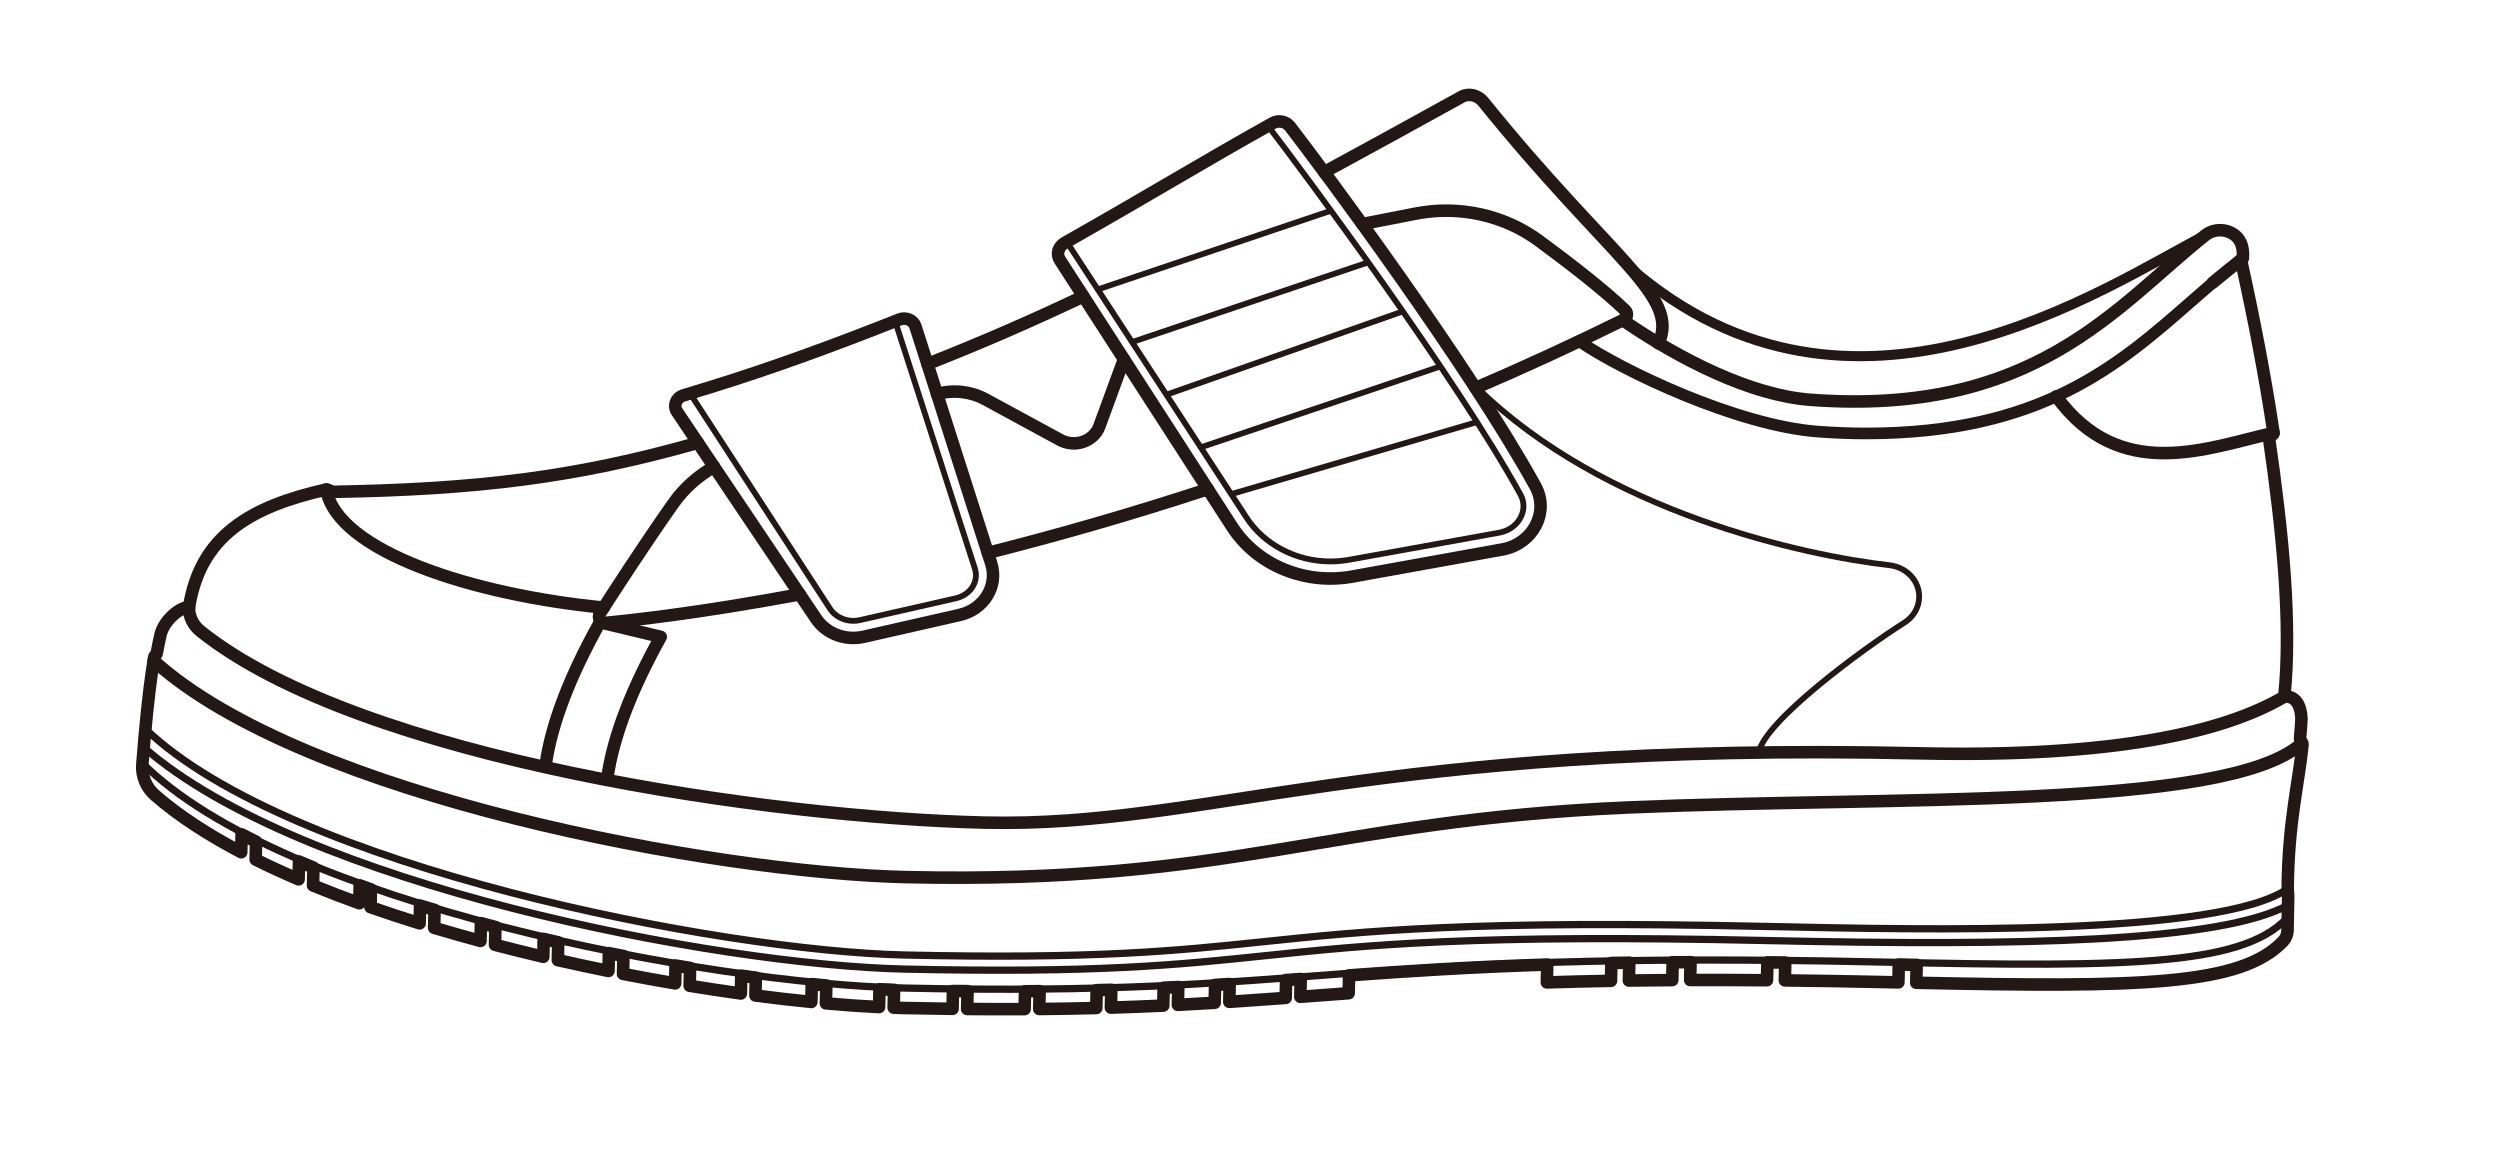 <?xml version="1.0" encoding="UTF-8"?>
<svg id="_レイヤー_1" data-name="レイヤー_1" xmlns="http://www.w3.org/2000/svg" version="1.1" viewBox="0 0 161.5 75.2">
  <!-- Generator: Adobe Illustrator 29.4.0, SVG Export Plug-In . SVG Version: 2.1.0 Build 152)  -->
  <defs>
    <style>
      .st0 {
        stroke-width: .376px;
      }

      .st0, .st1, .st2 {
        stroke-miterlimit: 10;
      }

      .st0, .st1, .st2, .st3, .st4 {
        fill: none;
        stroke: #231815;
      }

      .st1 {
        stroke-width: .47px;
      }

      .st2 {
        stroke-width: .649px;
      }

      .st3 {
        stroke-width: .753px;
      }

      .st3, .st4 {
        stroke-linecap: round;
        stroke-linejoin: round;
      }

      .st4 {
        stroke-width: .811px;
      }
    </style>
  </defs>
  <path class="st4" d="M144.765,16.784c.821,3.72,1.557,7.502,2.106,11.181.024.158-.314.192-.291.351.872,6.004,1.472,11.966.986,16.691"/>
  <path class="st4" d="M97.099,35.487l-9.582,1.73c-3.118.625-6.302-.663-7.937-3.21l-11.113-17.213c-.244-.38-.1-.866.308-1.098,6.023-3.421,8.904-5.205,13.438-7.74.378-.211.859-.117,1.116.214,2.094,2.709,11.532,15.393,15.856,23.239.914,1.658-.128,3.686-2.086,4.078ZM61.992,39.727l-6.199,1.409c-1.185.269-2.423-.202-3.073-1.17l-8.982-13.365c-.264-.393-.065-.913.406-1.056.58-.176,1.175-.358,1.789-.548,3.833-1.183,7.936-2.677,12.173-4.361.418-.166.9.043,1.031.451l4.894,15.31c.465,1.453-.464,2.971-2.037,3.329Z"/>
  <path class="st0" d="M57.841,20.794l5.138,15.939c.121.377.077.776-.121,1.124-.226.395-.63.684-1.11.793l-6.199,1.409c-.139.032-.282.048-.424.048-.605,0-1.176-.29-1.49-.757l-9.031-13.894M81.883,8.097c2.327,3.029,12.147,16.242,16.336,23.844.247.448.264.952.047,1.419-.25.538-.754.919-1.384,1.046l-9.562,1.725c-.466.093-.921.138-1.375.138-2.222,0-4.306-1.095-5.438-2.858l-11.619-17.824"/>
  <path class="st4" d="M85.549,11.119c2.709-1.47,5.644-3.083,8.883-4.871.465-.257,1.062-.078,1.387.325,8.235,10.211,12.722,12.515,11.324,15.608"/>
  <path class="st4" d="M59.912,23.515c3.437-1.352,6.684-2.764,10.073-4.37"/>
  <path class="st4" d="M12.211,39.243c.718-4.592,3.895-6.498,8.862-7.621.111-.025.342.153.458.151,9.256-.162,15.619-.915,23.554-3.168"/>
  <path class="st1" d="M9.136,49.238c9.112,9.173,36.668,14.311,49.264,14.59,26.652.589,27.542-2.467,63.139-1.68,16.606.367,23.714.206,26.438-3.107"/>
  <path class="st4" d="M9.926,42.675c9.692,8.796,36.316,13.715,48.633,13.987,21.207.469,27.167-3.668,46.679-4.503,16.976-.726,38.493.168,43.393-4.087"/>
  <path class="st4" d="M148.675,46.481c-.052-1.704-1.11-1.474-1.11-1.474-3.86,2.27-10.921,3.938-23.535,3.659-35.597-.787-45.948,4.794-60.37,4.475-13.744-.304-40.35-4.074-50.707-12.368-.479-.383-.755-.941-.742-1.53h0c-.497-.087-1.624.797-1.845,1.778-.078.349-.159.731-.242,1.187-.019.104-.141.128-.16.241-.195,1.134-.403,2.709-.626,5.217-.047.528-.095,1.098-.143,1.714-.059.746.24,1.487.826,1.997,1.51,1.316,3.402,2.541,5.562,3.678l.026-1.156c.305.161.617.319.933.476l-.025,1.153c.886.441,1.812.867,2.772,1.278l.025-1.152c.309.132.619.264.935.394l-.026,1.153c.968.397,1.965.78,2.988,1.149l.026-1.156c.241.087.481.174.725.259l-.025,1.151c1.038.363,2.096.711,3.173,1.045l.025-1.149c.31.096.625.188.937.281l-.026,1.156c.988.296,1.988.577,2.995.849l.025-1.152c.312.084.625.167.938.249l-.025,1.153c1.036.27,2.076.529,3.118.774l.026-1.156c.313.073.626.149.939.22l-.025,1.15c1.094.248,2.186.482,3.272.701l.025-1.152c.314.063.627.125.94.185l-.026,1.155c1.134.221,2.258.425,3.365.614l.026-1.154c.315.054.628.106.94.157l-.025,1.152c1.125.184,2.229.35,3.307.499l.025-1.152c.316.044.629.086.941.127l-.026,1.154c1.252.164,2.457.301,3.613.416l.025-1.153c.318.032.632.062.942.09l-.026,1.154c1.219.11,2.365.189,3.434.241l.025-1.153c.323.016.635.028.943.038l-.025,1.153c.214.007.433.016.639.021,1.099.024,2.149.042,3.165.054l.025-1.153c.318.004.633.007.943.01l-.025,1.153c1.3.012,2.536.014,3.713.008l.025-1.153c.319-.002.633-.004.944-.007l-.025,1.153c1.291-.012,2.515-.034,3.685-.064l.025-1.153c.319-.008.634-.017.944-.026l-.025,1.153c1.176-.036,2.298-.08,3.382-.131l.025-1.153c.318-.015.633-.03.945-.046l-.025,1.152c.81-.042,1.601-.087,2.377-.134l.025-1.153c.317-.02.632-.04.945-.06l-.025,1.153c1.233-.08,2.438-.166,3.643-.255l.025-1.153c.315-.023.63-.047.945-.07l-.025,1.153c1.03-.077,2.065-.155,3.123-.233l.025-1.153c3.738-.274,7.756-.538,12.803-.698l-.025,1.153c1.307-.042,2.686-.076,4.143-.102l.025-1.153c.38-.007.765-.013,1.156-.019l-.025,1.153c.903-.013,1.834-.023,2.802-.029l.025-1.153c.38-.002.765-.004,1.156-.005l-.025,1.153c1.563-.005,3.216-.001,4.963.014l.025-1.153c.381.003.764.007,1.155.011l-.025,1.153c1.947.021,4.01.055,6.207.103.383.008.755.017,1.127.025l.025-1.153c.391.008.775.016,1.155.024l-.026,1.154c14.462.304,20.989.195,23.705-2.69.166-.176.256-.403.278-.637l.045-2.273-.032-.474c.032-4.348.735-6.932.957-9.325.013-.135-.172-.265-.161-.387.052-.581.084-1.008.088-1.216Z"/>
  <path class="st1" d="M114.188,59.851c-19.117-.423-25.976.294-32.61.987-5.554.58-10.8,1.129-23.131.856-11.87-.262-39.684-5.648-49.056-14.604-.018.19-.035.373-.053.575-.017.196-.035.403-.053.611,10.182,8.922,37.044,14.06,49.142,14.327,12.397.274,17.674-.277,23.262-.861,6.601-.69,13.428-1.403,32.479-.982,16.592.367,29.218.085,33.642-2.288l.012-.59-.032-.474c-4.357,3.071-23.409,2.668-33.602,2.442Z"/>
  <path class="st3" d="M142.956,18.252c-.453.386-.914.79-1.388,1.206-4.706,4.123-9.721,8.543-21.036,8.543-.994,0-2.03-.039-3.113-.121-5.168-.391-12.598-3.908-15.401-5.838"/>
  <path class="st4" d="M104.842,20.688c3.65,2.512,8.236,4.846,12.091,5.137,14.494,1.097,19.827-6.096,25.523-10.625.805-.64,2.079-.309,2.359.646.07.239.101.517.072.84-.617.488-1.259,1.014-1.931,1.565"/>
  <path class="st4" d="M72.608,23.207l-1.589,4.332c-.186.507-.625.895-1.176,1.041h-0c-.458.121-.945.062-1.361-.163l-4.829-2.621c-.947-.514-2.078-.637-3.121-.342"/>
  <path class="st4" d="M95.319,25.065c3.143-1.35,6.341-2.818,9.573-4.413.232-.115.283-.425.097-.605-1.365-1.315-3.627-3.061-5.568-4.492-2.254-1.662-5.174-2.303-7.977-1.754l-3.441.674"/>
  <path class="st4" d="M63.813,35.718c4.36-1.1,9.136-2.455,14.212-4.121"/>
  <path class="st4" d="M46.127,30.155c-1.042.591-1.94,1.391-2.621,2.354-1.817,2.572-3.873,5.746-4.75,7.115-.179.28.044.641.374.61,1.733-.164,6.172-.652,12.531-1.841"/>
  <path class="st4" d="M35.237,49.488c.385-2.827,1.684-5.985,3.459-9.176"/>
  <path class="st4" d="M39.225,50.315c.385-2.827,1.684-5.985,3.459-9.176l-3.71-.89"/>
  <path class="st4" d="M21.074,31.624c.722,4.015,9.533,6.816,17.923,7.627"/>
  <path class="st4" d="M132.835,25.607c4.136,5.668,9.767,3.317,14.035,2.359"/>
  <path class="st0" d="M95.411,25.025c8.243,8.093,21.217,10.874,26.641,11.487,1.116.126,1.949,1.018,1.926,2.07v0c-.015.66-.368,1.27-.952,1.639-2.617,1.65-9.062,6.378-9.406,8.393"/>
  <path class="st2" d="M142.456,15.199c-6.457,3.329-22.836,14.508-37.141,2.1"/>
  <line class="st0" x1="70.935" y1="18.692" x2="85.983" y2="13.609"/>
  <line class="st0" x1="73.134" y1="22.098" x2="88.389" y2="16.945"/>
  <line class="st0" x1="75.35" y1="25.498" x2="90.621" y2="20.115"/>
  <line class="st0" x1="77.465" y1="28.934" x2="93.053" y2="23.669"/>
  <line class="st0" x1="79.641" y1="31.89" x2="95.411" y2="27.265"/>
</svg>